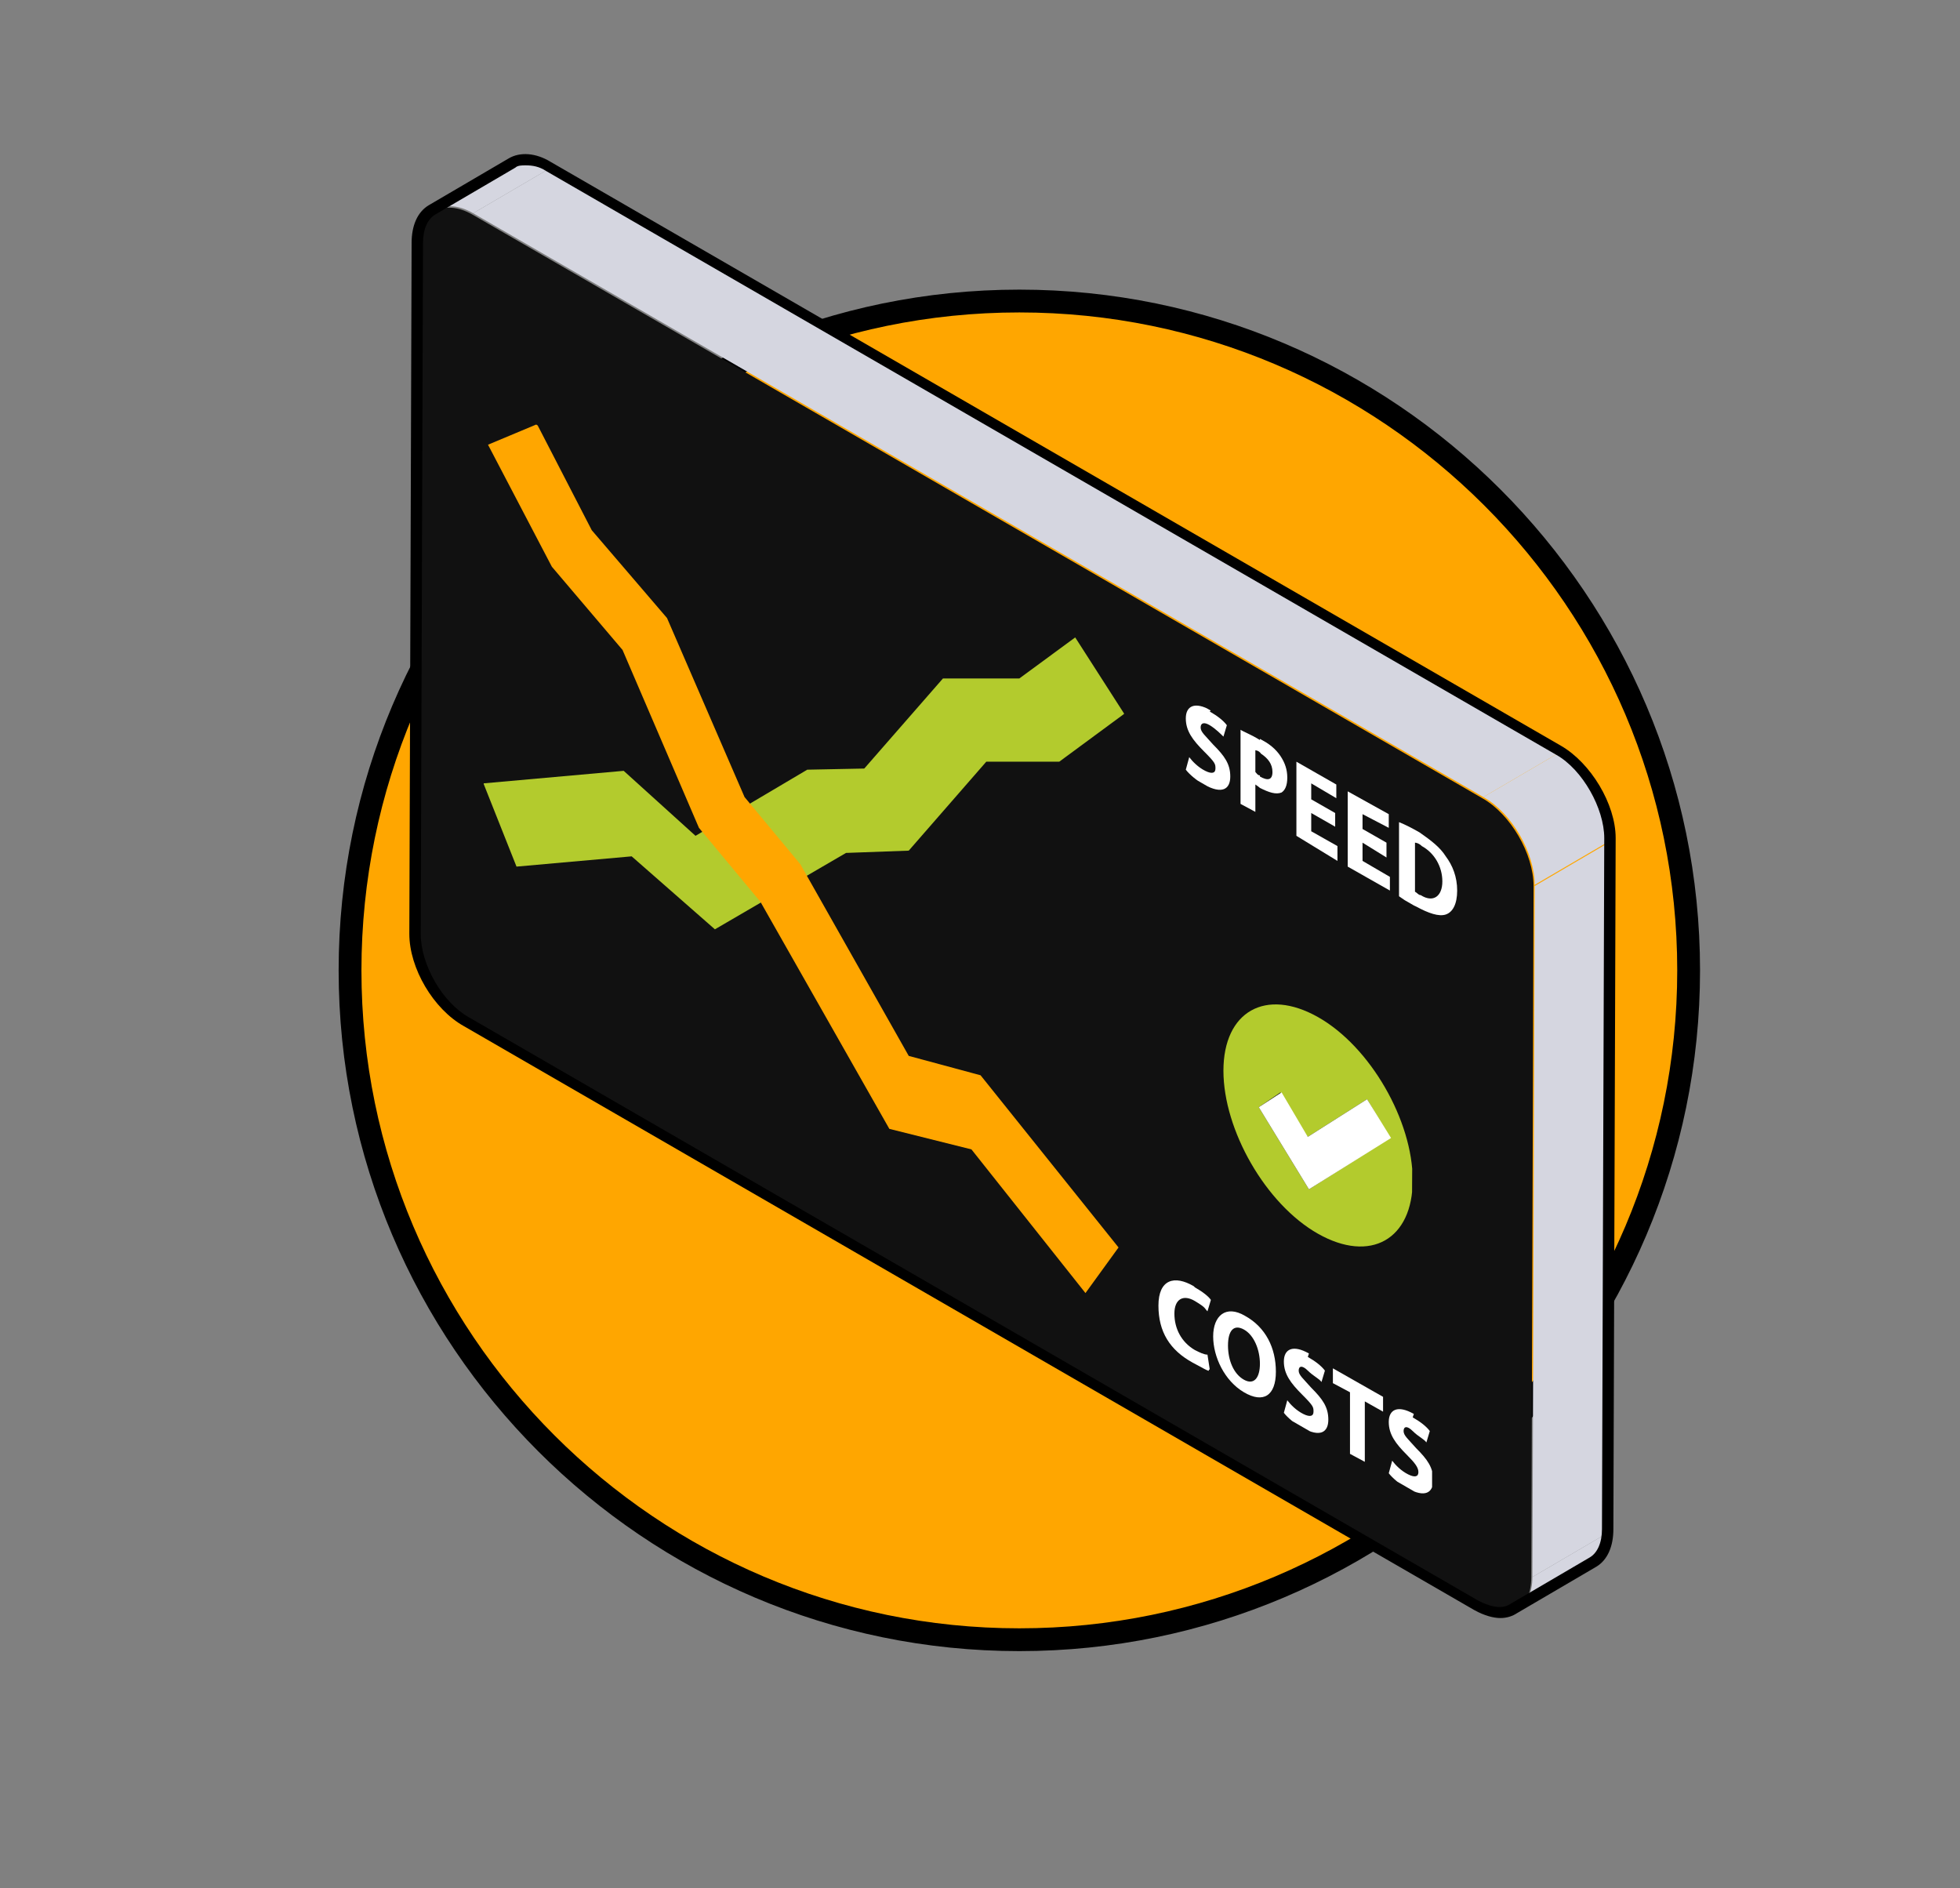 <svg width="171.9" height="165.6" xmlns="http://www.w3.org/2000/svg" version="1.1">
 <rect width="100%" height="100%" fill="#808080" stroke="none"/>
 <!-- Generator: Adobe Illustrator 29.2.1, SVG Export Plug-In . SVG Version: 2.1.0 Build 116)  -->
 <defs>
  <clipPath id="clippath">
   <polygon id="svg_1" fill="none" points="42.4 74.4 42.6 26 98.6 58.4 98.4 106.7 42.4 74.4" class="st0"/>
  </clipPath>
  <clipPath id="clippath-1">
   <polygon id="svg_2" fill="none" points="42.7 83.1 42.8 34.8 98.2 66.7 98.1 115.1 42.7 83.1" class="st0"/>
  </clipPath>
  <clipPath id="clippath-2">
   <polygon id="svg_3" fill="none" points="103.9 67.8 103.9 61 127.9 74.8 127.8 81.6 103.9 67.8" class="st0"/>
  </clipPath>
  <clipPath id="clippath-3">
   <polygon id="svg_4" fill="none" points="101.5 117.8 101.6 111 125.6 124.9 125.6 131.7 101.5 117.8" class="st0"/>
  </clipPath>
  <clipPath id="clippath-4">
   <polygon id="svg_5" fill="none" points="107.2 103.4 107.3 84.4 123.9 93.9 123.8 113 107.2 103.4" class="st0"/>
  </clipPath>
 </defs>
 <g>
  <title>Layer 1</title>
  <g id="svg_6">
   <circle id="svg_7" fill="#ffa600" r="58.7" cy="85.1" cx="89.4" class="st2"/>
   <path id="svg_8" d="m89.4,144.8c-32.9,0 -59.7,-26.8 -59.7,-59.7s26.8,-59.7 59.7,-59.7s59.7,26.8 59.7,59.7s-26.8,59.7 -59.7,59.7zm0,-117.4c-31.8,0 -57.7,25.9 -57.7,57.7s25.9,57.7 57.7,57.7s57.7,-25.9 57.7,-57.7s-25.9,-57.7 -57.7,-57.7z"/>
  </g>
  <g id="svg_9">
   <g id="svg_10" isolation="isolate" class="st3">
    <path id="svg_11" fill="#d5d6e0" d="m140.1,137.1l-7,4.1c0.8,-0.5 1.3,-1.5 1.3,-2.9l7,-4.1c0,1.4 -0.5,2.4 -1.3,2.9z" class="st9"/>
    <polygon id="svg_12" fill="#d5d6e0" points="134.6 77.7 141.6 73.6 141.4 134.2 134.4 138.3 134.6 77.7" class="st9"/>
    <polygon id="svg_13" fill="#d5d6e0" points="41.5 18.7 48.5 14.6 137.1 65.8 130.1 69.9 41.5 18.7" class="st9"/>
    <path id="svg_14" fill="#d5d6e0" d="m130.1,69.9l7,-4.1c2.5,1.4 4.5,4.9 4.5,7.7l-7,4.1c0,-2.8 -2,-6.3 -4.5,-7.7z" class="st9"/>
    <path id="svg_15" fill="#d5d6e0" d="m38.3,18.4l7,-4.1c0.8,-0.5 1.9,-0.4 3.2,0.3l-7,4.1c-1.2,-0.7 -2.4,-0.8 -3.2,-0.3z" class="st9"/>
   </g>
   <path id="svg_16" fill="#111" d="m130,70c2.5,1.4 4.5,4.9 4.5,7.7l-0.2,60.6c0,2.9 -2,4 -4.5,2.6l-88.6,-51.2c-2.5,-1.4 -4.5,-4.9 -4.5,-7.7l0.2,-60.6c0,-2.8 2,-4 4.5,-2.6l88.6,51.2z" class="st1"/>
   <path id="svg_17" d="m131.6,141.9c-0.6,0 -1.4,-0.2 -2.3,-0.7l-88.6,-51.2c-2.7,-1.5 -4.8,-5.1 -4.8,-8.1l0.2,-60.6c0,-1.5 0.5,-2.7 1.5,-3.3l7,-4.1c1,-0.6 2.4,-0.5 3.7,0.3l88.6,51.2c2.6,1.5 4.8,5.1 4.8,8.1l-0.2,60.6c0,1.5 -0.5,2.7 -1.5,3.3l-7,4.1c-0.3,0.2 -0.8,0.4 -1.4,0.4zm-85.5,-127.4c-0.3,0 -0.7,0 -0.9,0.2l-7,4.1c-0.7,0.4 -1.1,1.3 -1.1,2.5l-0.2,60.6c0,2.7 1.9,6 4.2,7.3l88.6,51.2c0.8,0.4 1.9,0.8 2.7,0.3l7,-4.1c0.7,-0.4 1.1,-1.3 1.1,-2.5l0.2,-60.6c0,-2.6 -1.9,-6 -4.2,-7.3l0,0s-88.6,-51.2 -88.6,-51.2c-0.6,-0.4 -1.2,-0.5 -1.8,-0.5z"/>
  </g>
  <g id="svg_18" isolation="isolate" class="st3">
   <g id="svg_19" clip-path="url(#clippath)" class="st11">
    <polyline id="svg_20" fill="#b3cb2d" points="94.3 55.9 89.4 59.5 82.7 59.5 75.8 67.4 70.8 67.5 61 73.3 54.7 67.6 42.4 68.7 45.3 76 55.4 75.1 62.7 81.5 74.2 74.8 79.7 74.6 86.5 66.8 92.9 66.8 98.6 62.6 94.3 55.9" class="st10"/>
   </g>
  </g>
  <g id="svg_21" isolation="isolate" class="st3">
   <g id="svg_22" clip-path="url(#clippath-1)" class="st4">
    <polyline id="svg_23" fill="#ffa600" points="47.1 37.2 42.8 39 48.4 49.7 54.6 57 61.3 72.6 66.7 79.1 78 99 85.2 100.8 95.2 113.4 98.1 109.4 86 94.3 79.7 92.6 70.2 75.8 65.3 69.9 58.5 54.2 51.9 46.5 47.1 37.2" class="st2"/>
   </g>
  </g>
  <g id="svg_24" isolation="isolate" class="st3">
   <g id="svg_25" clip-path="url(#clippath-2)" class="st7">
    <g id="svg_26">
     <path id="svg_27" fill="#fff" d="m106.2,62.3c-1.4,-0.8 -2.2,-0.4 -2.2,0.7s0.6,1.9 1.6,2.9s1,1.1 1,1.5s-0.3,0.5 -0.9,0.2s-1.1,-0.8 -1.4,-1.2l-0.3,1.1c0.3,0.4 1,1 1.6,1.3c1.6,0.9 2.3,0.4 2.3,-0.7s-0.5,-1.8 -1.5,-2.8c-0.7,-0.8 -1.1,-1.1 -1.1,-1.5s0.3,-0.5 0.8,-0.2s1,0.8 1.2,1l0.3,-1c-0.3,-0.4 -0.8,-0.8 -1.5,-1.2" class="st8"/>
     <path id="svg_28" fill="#fff" d="m110.5,68c-0.2,0 -0.3,-0.2 -0.4,-0.3l0,-1.9s0.3,0 0.5,0.3c0.6,0.4 1,0.9 1,1.6s-0.4,0.8 -1.1,0.4m0,-3.2c-0.8,-0.5 -1.4,-0.7 -1.7,-0.9l0,6.5l1.3,0.7l0,-2.4c0,0 0.3,0.2 0.4,0.3c0.8,0.4 1.4,0.6 1.9,0.4c0.3,-0.2 0.5,-0.6 0.5,-1.3s-0.2,-1.3 -0.6,-1.9s-1,-1.1 -1.8,-1.5" class="st8"/>
     <polyline id="svg_29" fill="#fff" points="117.2 68.8 113.7 66.8 113.7 73.3 117.3 75.5 117.3 74.2 115 72.9 115 71.3 117.1 72.5 117.1 71.3 115 70.1 115 68.7 117.2 70 117.2 68.8" class="st8"/>
     <polyline id="svg_30" fill="#fff" points="121.8 71.4 118.2 69.4 118.2 76 121.9 78.1 121.9 76.9 119.5 75.5 119.5 73.9 121.6 75.2 121.6 73.9 119.5 72.7 119.5 71.4 121.8 72.6 121.8 71.4" class="st8"/>
     <path id="svg_31" fill="#fff" d="m124.6,78.5l0,0c-0.2,0 -0.3,-0.2 -0.5,-0.3l0,-4.3c0,0 0.3,0 0.6,0.3c1.1,0.6 1.8,1.8 1.8,3.1s-0.8,1.9 -1.9,1.2m-0.1,-5.5c-0.7,-0.4 -1.3,-0.7 -1.8,-0.9l0,6.5c0.3,0.2 0.8,0.6 1.5,0.9c1.1,0.6 2,0.9 2.6,0.7c0.6,-0.2 1,-0.9 1,-2.1s-0.4,-2.2 -1,-3c-0.5,-0.8 -1.3,-1.4 -2.3,-2.1" class="st8"/>
    </g>
   </g>
  </g>
  <g id="svg_32" isolation="isolate" class="st3">
   <g id="svg_33" clip-path="url(#clippath-3)" class="st5">
    <g id="svg_34">
     <path id="svg_35" fill="#fff" d="m104.7,112.8c-1.7,-1 -3.1,-0.6 -3.1,1.7s1,3.9 3,5s1.2,0.6 1.5,0.6l-0.2,-1.3c-0.3,0 -0.7,-0.2 -1.1,-0.4c-1.2,-0.7 -1.8,-1.9 -1.8,-3.2s0.8,-1.7 1.8,-1.1s0.8,0.6 1.1,0.9l0.3,-1c-0.2,-0.3 -0.7,-0.7 -1.4,-1.1" class="st8"/>
     <path id="svg_36" fill="#fff" d="m109.1,121c-0.9,-0.5 -1.4,-1.7 -1.4,-3s0.5,-1.9 1.4,-1.4s1.4,1.8 1.4,3s-0.5,1.9 -1.4,1.4m0.1,-5.6c-1.7,-1 -2.8,0 -2.8,1.8s1,3.9 2.7,4.9s2.8,0.3 2.8,-1.8s-0.9,-3.9 -2.7,-4.9" class="st8"/>
     <path id="svg_37" fill="#fff" d="m114.8,118.7c-1.4,-0.8 -2.2,-0.4 -2.2,0.7s0.6,1.9 1.6,2.9s1,1.1 1,1.5s-0.3,0.5 -0.9,0.2s-1.1,-0.8 -1.4,-1.2l-0.3,1.1c0.3,0.4 1,1 1.6,1.3c1.6,0.9 2.3,0.4 2.3,-0.7s-0.5,-1.8 -1.5,-2.8c-0.7,-0.8 -1.1,-1.1 -1.1,-1.5s0.3,-0.5 0.8,0s1,0.7 1.2,1l0.3,-1c-0.3,-0.4 -0.8,-0.8 -1.5,-1.2" class="st8"/>
     <polyline id="svg_38" fill="#fff" points="121.3 122.5 116.9 120 116.9 121.3 118.4 122.1 118.4 127.5 119.7 128.2 119.7 122.9 121.3 123.8 121.3 122.5" class="st8"/>
     <path id="svg_39" fill="#fff" d="m124,124c-1.4,-0.8 -2.2,-0.4 -2.2,0.7s0.6,1.9 1.6,2.9c0.7,0.7 1,1.1 1,1.5s-0.3,0.5 -0.9,0.2s-1.1,-0.8 -1.4,-1.2l-0.3,1.1c0.3,0.4 1,1 1.6,1.3c1.6,0.9 2.3,0.4 2.3,-0.7s-0.5,-1.8 -1.5,-2.8c-0.7,-0.8 -1.1,-1.1 -1.1,-1.5s0.3,-0.5 0.8,0s1,0.7 1.2,1l0.3,-1c-0.3,-0.4 -0.8,-0.8 -1.5,-1.2" class="st8"/>
    </g>
   </g>
  </g>
  <g id="svg_40" isolation="isolate" class="st3">
   <g id="svg_41" clip-path="url(#clippath-4)" class="st6">
    <g id="svg_42">
     <path id="svg_43" fill="#b3cb2d" d="m114.7,99.7l5.2,-3.3l2,3.4l-7.1,4.5l-4.4,-7.2l1.9,-1.3l2.3,3.8m1,-10.4c-4.6,-2.6 -8.3,-0.5 -8.3,4.7s3.7,11.7 8.3,14.3s8.3,0.5 8.3,-4.7s-3.7,-11.7 -8.3,-14.3" class="st10"/>
     <polyline id="svg_44" fill="#fff" points="119.9 96.4 114.7 99.7 112.4 95.8 110.4 97.1 114.8 104.3 122 99.8 119.9 96.4" class="st8"/>
    </g>
   </g>
  </g>
 </g>
</svg>